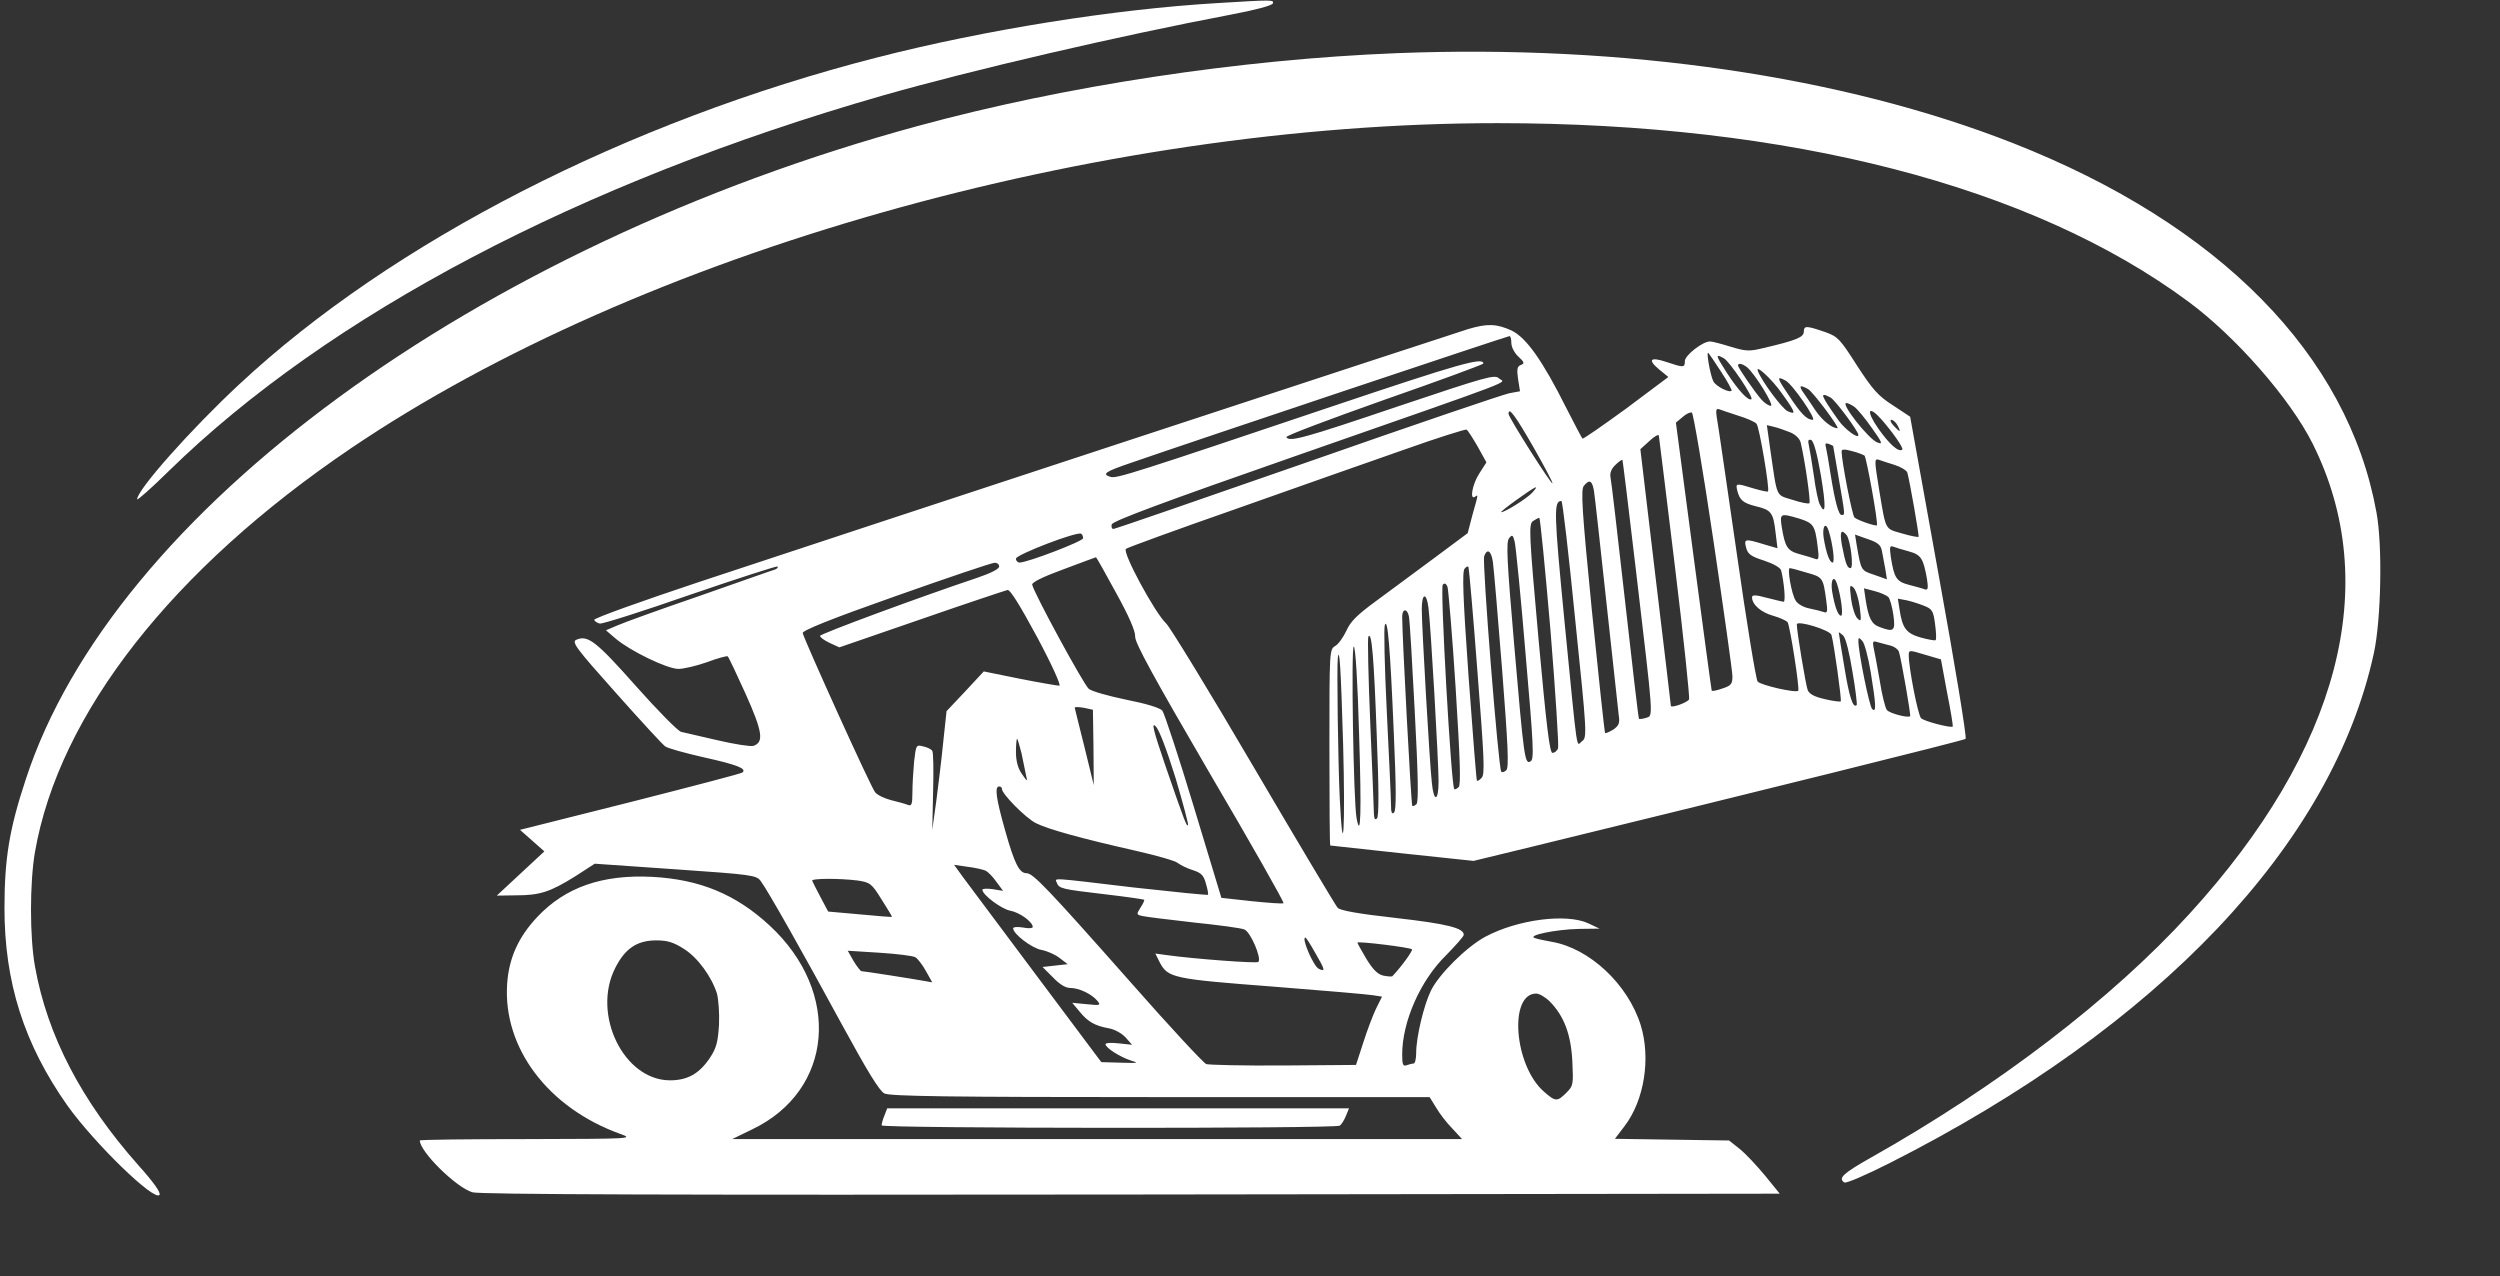 <?xml version="1.0" encoding="UTF-8"?> <svg xmlns="http://www.w3.org/2000/svg" width="1191" height="608" viewBox="0 0 1191 608" fill="none"><rect x="0" y="0" width="1191" height="608" fill="#333333" stroke="none"/><g clip-path="url(#clip0_11_52)"><path d="M580 1.467C530.4 4.4 469.067 14.267 418 27.333C298.667 57.867 186.8 115.2 114 183.067C91.067 204.4 65.333 233.333 65.333 237.867C65.333 238.533 72.133 232.533 80.267 224.533C156.4 150 276.533 86.8 420.667 45.467C463.2 33.333 532.533 17.2 586.533 6.933C597.867 4.8 606 2.667 606.4 1.6C606.933 -0.133 606.267 -0.133 580 1.467Z" fill="white"></path><path d="M665.333 25.333C590.8 28.267 507.2 40.933 437.333 60C226.533 117.333 53.733 243.867 12.267 371.333C4.4 395.067 2.133 409.2 2.133 432.667C2.133 468 11.467 497.333 32 526.533C44.8 544.533 73.867 572.8 76 569.2C76.667 568.133 73.067 563.067 65.867 555.067C38.8 524.533 22.533 493.333 16.667 460.4C14.133 446.533 14.133 420.4 16.667 405.867C28.133 340 82.133 271.067 167.333 213.467C304.933 120.4 522.667 58.667 713.333 58.667C852.267 58.667 968 88.533 1042.4 143.6C1065.07 160.267 1091.07 190 1101.73 211.333C1135.2 278.267 1114.53 357.067 1043.07 435.333C1006.13 475.867 951.733 517.467 891.333 551.467C878.133 558.933 875.467 561.333 878.667 563.333C879.467 563.867 889.067 559.733 900.133 554.133C1028.53 489.2 1111.2 402.133 1130.93 311.067C1134.4 294.933 1135.07 259.6 1132.13 244C1118.53 169.067 1057.47 106.933 959.2 68.267C877.867 36.267 773.867 21.067 665.333 25.333Z" fill="white"></path><path d="M699.333 156.8C692 159.067 414 250.4 333.6 277.067C305.6 286.4 282.8 294.533 283.067 295.333C283.333 296 284.533 296.8 285.733 297.067C286.933 297.333 306.267 291.2 328.8 283.333C351.333 275.6 370 269.6 370.4 269.867C370.8 270.267 370.267 270.933 369.2 271.333C368.133 271.6 352 277.333 333.333 283.867C314.667 290.267 296.933 296.667 294 298L288.667 300.267L293.333 304.267C300.267 310.133 317.867 318.667 323.2 318.667C325.733 318.667 331.867 317.2 336.8 315.467C341.733 313.6 346.267 312.4 346.667 312.667C347.067 312.933 350.933 321.067 355.2 330.533C363.333 348.667 364 353.6 358.933 355.333C357.467 355.733 349.867 354.533 341.867 352.667C333.867 350.8 326.133 349.067 324.533 348.667C323.067 348.4 313.2 338.4 302.8 326.667C283.867 305.333 280 302.4 274.533 304.8C272.267 305.867 274.267 308.667 293.333 330C305.067 343.2 315.6 354.667 316.933 355.6C318.267 356.533 326.533 358.8 335.333 360.8C350.933 364.267 355.867 366.133 353.733 368C353.2 368.533 329.067 374.8 300.267 382.133L247.733 395.333L253.6 400.533L259.333 405.6L248 416.133L236.667 426.667L246 426.533C257.2 426.533 262.133 424.933 274.267 417.333L283.333 411.467L321.733 414.133C358.267 416.667 360.4 416.933 362.4 419.733C365.733 424.133 382.667 454.133 401.333 488.533C413.2 510.267 418.933 519.733 421.333 520.933C424 522.267 452.533 522.667 552.933 522.667H681.067L684.133 527.6C685.733 530.4 689.2 534.933 691.867 537.6L696.533 542.667H522.667H348.8L358.4 538C397.067 519.467 401.067 472.8 366.667 440.933C350.533 426 333.333 418.933 310.667 417.733C286.933 416.533 269.333 422.667 256 436.8C246.933 446.4 242.4 456.533 241.6 468.8C239.6 499.2 261.067 527.733 295.333 540.133C302 542.533 301.733 542.533 251.067 542.667C222.933 542.667 200 542.933 200 543.333C200 548.667 217.467 565.867 225.067 568C228.533 569.067 321.467 569.333 538.933 569.067L847.867 568.667L840.933 560.133C837.067 555.467 831.733 549.733 828.933 547.467L823.733 543.333L796.533 542.933L769.333 542.533L774 536.4C783.333 524.133 786.533 504.133 781.6 488.267C775.467 468.8 757.2 451.733 739.2 448.667C736.4 448.133 732.8 447.467 731.333 446.933C726.933 445.733 740.8 442.8 752 442.533L762 442.4L756.667 439.867C746.267 435.067 723.067 438 707.6 446.267C698.667 451.067 685.333 464.267 681.6 472.133C678.267 479.067 674.667 494.133 674.667 501.6C674.667 504.4 674.133 506.667 673.467 506.667C672.8 506.667 671.333 507.067 670.133 507.467C668.4 508.133 668 507.2 668 502.4C668 486.667 676.667 467.067 688.933 455.067C693.467 450.4 697.333 446.133 697.333 445.333C697.333 442.133 689.6 440.133 665.067 437.333C647.067 435.333 638.133 433.733 637.2 432.4C636.267 431.333 618.267 401.2 597.2 365.333C576.133 329.333 557.333 298.667 555.6 297.067C550.267 292.133 534.533 263.067 536.4 261.467C537.333 260.8 561.067 252.133 589.333 242.267C617.6 232.267 653.467 219.6 669.2 214.133C684.933 208.533 698.133 204.4 698.667 204.667C699.333 205.067 701.6 208.667 704 212.8L708.133 220.267L704.8 225.467C701.467 230.533 700 238.4 702.667 236.667C704.267 235.6 704.4 234.933 701.467 245.333L699.2 254L683.067 266C674.267 272.533 661.733 281.733 655.467 286.4C646.533 292.933 643.333 296.133 641.467 300.4C640 303.467 637.733 306.8 636.133 307.733C633.333 309.333 633.333 310 633.333 356C633.333 381.733 633.467 402.667 633.733 402.8C633.867 402.8 649.333 404.533 668 406.533L702 410.133L730 403.333C837.067 377.2 935.467 352.8 936.4 352C937.067 351.467 931.333 316.667 923.733 274.8L910 198.533L901.733 193.067C894.667 188.533 892.133 185.6 884.667 174.133C876.667 161.6 875.6 160.4 869.733 158.267C860.4 155.067 859.467 155.067 859.333 158C859.333 160.667 855.867 162.133 839.867 165.867C833.333 167.467 831.6 167.333 824.533 165.2C820.267 163.867 815.733 162.667 814.667 162.667C811.067 162.667 802.667 169.333 802.667 172C802.667 175.2 802.133 175.2 794.133 172.533C786.267 169.867 784.667 171.2 790.4 176L794.8 179.6L774.667 194.667C763.467 202.8 754.133 209.333 753.867 208.933C753.6 208.667 750.133 202.133 746.267 194.533C734.933 171.867 727.2 160.933 720.133 157.467C713.067 154.267 708.667 154 699.333 156.8ZM720 163.333C720 165.333 721.467 168.133 723.333 169.867C726.267 172.533 726.4 173.2 724.533 173.867C722.8 174.533 722.533 175.867 723.2 180.533L724.133 186.4L719.067 187.333C716.267 187.867 673.067 202.533 622.933 220.133C572.8 237.6 531.2 252 530.4 252C529.733 252 529.333 251.067 529.6 249.867C529.867 248.267 554.667 239.067 617.333 217.2C728 178.533 716.667 182.8 714.133 180.267C712.133 178.267 708.133 179.467 665.6 193.733C621.067 208.8 614.267 210.667 612.8 208.267C612.4 207.6 633.333 199.733 659.333 190.533C685.333 181.467 706.667 173.6 706.667 173.2C706.667 170 695.333 173.2 635.067 193.467C540.8 225.2 531.733 228.133 529.067 227.2C524.667 225.867 526.533 224.667 539.067 220.4C571.067 209.333 718.133 160.133 719.067 160.133C719.6 160 720 161.467 720 163.333ZM820 177.2C823.067 181.867 825.2 185.867 824.933 186.133C823.867 187.333 817.467 184 816.267 181.733C814.8 178.933 812.667 166.933 813.867 168.133C814.267 168.533 817.067 172.667 820 177.2ZM821.2 170.667C823.867 172 835.333 189.067 834.4 190.133C833.067 191.333 828 185.867 822.667 177.6C817.2 169.067 817.067 168.4 821.2 170.667ZM832.267 174.933C836 178 845.467 193.333 843.6 193.333C842.667 193.333 840.533 192 839.067 190.267C836 186.8 828 175.2 828 174.133C828 172.8 830 173.2 832.267 174.933ZM848.933 187.467C855.467 196.533 855.867 197.867 851.6 195.867C849.067 194.8 839.2 181.467 837.467 176.8C836 173.2 844 180.4 848.933 187.467ZM850.667 181.333C854 183.067 865.6 200 863.6 200C860.8 200 858 197.2 852.133 188.267C846.4 179.867 846.267 178.933 850.667 181.333ZM861.333 185.333C863.6 186.533 876.667 204 875.333 204C872.667 204 868 200.133 864.933 195.6C862.933 192.533 860.267 188.667 859.067 186.933C856.8 183.733 857.467 183.2 861.333 185.333ZM872 189.333C874.267 190.533 885.333 205.467 885.333 207.2C885.333 209.333 878.933 204.533 875.867 200.267C867.2 188 866.667 186.533 872 189.333ZM883.467 193.867C884.933 194.933 888.667 199.467 891.733 203.867C896.8 210.933 897.067 211.867 894.4 210.8C890.267 209.333 876.667 192 879.6 192C880.267 192 882 192.8 883.467 193.867ZM828 198C832 199.2 836 200.933 836.8 201.867C838.133 203.2 843.2 233.2 842.267 234.133C842 234.4 838.933 233.733 835.333 232.667C827.067 230.133 826.8 230.133 827.6 233.6C828.8 238.267 830.267 239.6 836.533 241.2C843.867 242.933 844.8 244.267 845.867 253.6L846.8 261.2L840.4 259.333C831.333 256.533 830.667 256.667 831.867 260.933C832.667 264 834.133 265.067 840.4 267.067C844.8 268.533 848.133 270.4 848.533 271.733C849.867 276.933 850.8 286.667 849.733 286.667C849.2 286.667 845.467 285.733 841.733 284.8C836.4 283.333 834.667 283.333 834.667 284.533C834.667 288 838.933 291.733 844.667 293.333C848 294.267 851.067 295.733 851.6 296.4C852.8 298.267 857.467 328.4 856.667 329.067C855.6 330.267 838.667 326.4 837.333 324.667C836.533 323.733 832 296 827.333 263.2C822.533 230.267 818.4 201.333 817.867 198.8C817.333 195.467 817.6 194.533 818.933 194.933C819.867 195.333 824 196.667 828 198ZM730.4 212.8C735.733 222.133 739.867 230 739.6 230.267C738.933 230.8 718.667 198.8 718.667 197.2C718.667 193.6 721.733 197.733 730.4 212.8ZM816.267 257.467C821.2 290.8 825.333 319.867 825.333 322.267C825.333 325.867 824.667 326.667 820.533 328C818 328.933 815.733 329.333 815.467 329.067C815.333 328.933 811.467 300 806.8 264.933L798.4 201.333L801.6 198.667C803.2 197.2 805.2 196.267 806 196.533C806.667 196.667 811.333 224.133 816.267 257.467ZM896.133 199.6C901.467 205.6 906.933 213.467 906.267 214.133C904.667 215.733 900.133 211.733 894.8 204.133C888.933 195.733 889.867 192.667 896.133 199.6ZM904 202.667C904.8 204.133 905.2 205.333 904.933 205.333C904.667 205.333 903.333 204.133 902 202.667C900.667 201.2 900.267 200 901.067 200C901.867 200 903.2 201.2 904 202.667ZM852.933 206C855.467 207.067 857.467 209.067 857.867 210.933C860 220 862.667 239.067 862 239.733C861.6 240.133 858 239.467 854 238.133C845.867 235.6 846.8 237.6 843.467 214.933L841.733 202.533L845.067 203.333C846.933 203.733 850.533 205.067 852.933 206ZM798 270.4C802.133 304.267 805.067 332.533 804.667 333.2C803.733 334.8 796 337.467 796 336.267C796 335.733 792.667 308 788.667 274.667L781.467 214L785.733 210.133C788 208 790 206.8 790.267 207.467C790.4 208.133 793.867 236.4 798 270.4ZM867.467 226.4C870 241.6 869.733 246 866.933 240.267C866.267 239.067 864.933 232.933 864.133 226.667C863.2 220.4 862.133 213.867 861.733 212.133C861.2 209.867 861.467 209.2 862.8 209.6C864 210 865.6 215.733 867.467 226.4ZM873.333 212.533C873.333 212.533 874.533 219.6 876 228C879.067 245.867 879.067 245.333 877.333 245.333C875.867 245.333 874.133 238.8 872 225.333C871.2 219.867 870.133 214.267 869.867 213.067C869.333 211.333 869.733 210.933 871.2 211.467C872.4 211.867 873.333 212.4 873.333 212.533ZM888.267 217.067C889.2 218 894.933 249.6 894.133 250.267C893.6 250.8 884.933 247.867 883.467 246.533C882.4 245.6 877.333 219.6 877.333 215.067C877.333 214 878.667 213.867 882.4 214.933C885.067 215.6 887.733 216.667 888.267 217.067ZM779.333 271.467C787.867 344 787.733 340.8 784.133 342C782.4 342.533 780.933 342.667 780.8 342.4C780.533 342.267 777.6 316.8 774.133 286C770.667 255.2 767.6 228.667 767.2 227.067C766.933 225.2 767.733 223.2 769.6 221.467C771.2 219.867 772.667 218.933 772.933 219.067C773.067 219.333 776 242.933 779.333 271.467ZM902.533 221.467C905.467 222.4 908.267 224 908.667 225.2C909.733 228.933 914.4 255.333 914 255.733C913.733 256 910.133 255.333 906.133 254.133C897.867 251.733 898.533 253.067 895.333 234C892.933 219.2 892.8 218.267 895.2 219.067C896.267 219.467 899.467 220.533 902.533 221.467ZM759.333 233.6C759.733 236 762.4 260.133 765.333 287.333C768.267 314.4 770.933 338.667 771.2 341.067C771.733 344.533 771.2 345.733 768.533 347.6C766.667 348.667 765.067 349.467 764.667 349.2C764.4 348.933 761.6 322.8 758.4 291.2C753.6 242.667 753.067 233.333 754.533 231.467C757.2 228.267 758.4 228.8 759.333 233.6ZM730 234.667C727.6 237.333 717.067 244 715.2 244C714.667 244 718 241.333 722.667 238C732 231.333 733.6 230.667 730 234.667ZM750.4 294.933C756 349.067 756.133 351.333 753.733 353.067C750.8 355.2 751.867 362.133 745.333 296.133C740.267 243.867 740.133 238.667 743.867 238.667C744.4 238.667 747.333 264 750.4 294.933ZM857.2 247.067C863.867 249.2 864.667 250.267 865.867 259.867C866.667 265.867 866.533 266.933 864.8 266.267C863.733 265.867 860.4 264.8 857.333 264C851.467 262.4 850.4 260.667 848.8 250.933C847.867 244.533 848.133 244.4 857.2 247.067ZM738.667 300.533C741.067 330.133 742.667 355.333 742.267 356.533C741.733 357.733 740.667 358.667 739.6 358.667C738.267 358.667 736.8 346.667 732.933 304.267C728.4 253.867 728.267 249.867 730.267 248.267C731.467 247.467 732.933 246.667 733.333 246.667C733.733 246.667 736.133 270.933 738.667 300.533ZM871.2 252.933C873.067 258.8 874.267 268 873.067 268C871.6 268 870 263.467 868.8 256.267C868 250.8 869.733 248.267 871.2 252.933ZM516 256.4C516 257.867 489.467 268 485.733 268C484.8 268 484 267.2 484 266.133C484 264.267 513.067 253.067 515.067 254.267C515.6 254.533 516 255.6 516 256.4ZM879.733 254.933C881.6 257.467 883.2 270.667 881.6 270.667C880 270.667 879.2 268.533 877.467 259.6C876.4 253.333 877.067 251.733 879.733 254.933ZM726.8 311.733C730.533 354.667 730.933 361.733 729.2 362.667C726.4 364.533 726 361.2 721.333 306.933C717.867 266.8 717.467 258.133 718.933 256.4C720.4 254.533 720.8 254.8 721.6 258.133C722.133 260.267 724.533 284.4 726.8 311.733ZM896.533 262.4C896.933 264.4 897.6 268.267 898.133 270.933L898.933 276L892.933 273.867C886.533 271.733 886.667 272 884.533 259.733L883.733 254.667L889.733 256.8C894.533 258.4 896 259.6 896.533 262.4ZM909.333 262.667C915.2 264.267 916.267 266 918 275.733C918.667 280.133 918.533 281.2 917.067 280.8C916.133 280.4 912.8 279.467 909.6 278.667C903.467 277.067 902.4 275.467 900.8 265.467C900.133 260.667 900.267 259.867 901.867 260.4C902.933 260.8 906.267 261.867 909.333 262.667ZM711.2 267.6C711.6 270.4 713.6 293.467 715.6 318.933C718.4 354.933 718.933 365.6 717.6 366.933C716.8 367.733 715.6 368.133 715.2 367.6C713.867 366.267 706 267.467 707.067 264.933C708.533 261.067 710.4 262.4 711.2 267.6ZM531.6 282.267C537.867 293.6 540.933 300.667 540.8 303.333C540.667 306.267 549.733 322.8 576.4 368.533C596.133 402.133 611.867 429.867 611.467 430.267C611.2 430.667 604.4 430.133 596.4 429.333L581.867 427.733L568.667 384.133C561.467 360.267 554.667 339.733 553.733 338.533C552.533 337.2 546 335.2 536.533 333.333C528.133 331.6 520 329.333 518.667 328.133C516.267 326.133 492.533 282.533 491.733 278.533C491.467 277.467 496.8 274.8 506.667 271.2C515.067 268 522.133 265.467 522.133 265.467C522.267 265.333 526.533 272.933 531.6 282.267ZM476 269.867C476 271.067 472 273.067 465.733 275.2C437.467 284.667 390.667 302 390.667 302.933C390.667 303.6 392.667 305.067 395.2 306.267L399.867 308.4L438.933 294.933C460.4 287.467 478.933 281.333 480 281.067C481.2 280.8 485.867 288.267 494.133 303.6C501.333 317.067 505.6 326.667 504.667 326.667C503.733 326.667 495.2 325.2 485.733 323.333L468.667 319.867L459.867 329.333L450.933 338.8L449.333 353.733C448.533 362 446.933 374.667 446 382L444.133 395.333L444.533 377.067C444.8 367.067 444.667 358.4 444.133 357.733C443.733 356.933 441.733 356 439.867 355.6C436.4 354.667 436.4 354.933 435.467 362.933C435.067 367.333 434.667 374 434.667 377.733C434.667 383.2 434.267 384.133 432.533 383.467C431.333 382.933 427.733 382 424.533 381.2C421.467 380.4 418 378.8 416.933 377.467C415.067 375.467 383.467 305.6 382.4 301.6C382.133 300.4 396 294.8 426.667 284C451.2 275.333 472.4 268.133 473.733 268.133C474.933 268 476 268.8 476 269.867ZM703.867 320.133C707.067 361.2 707.467 368.933 705.867 370.533C704.933 371.6 703.867 372.267 703.6 371.867C703.333 371.6 701.6 349.2 699.6 322C696.933 284.4 696.533 272.267 697.733 270.933C698.533 269.867 699.467 269.6 699.6 270.267C699.867 271.067 701.867 293.467 703.867 320.133ZM860.667 272.8C868.4 274.933 868.533 275.2 870 285.867C870.8 291.333 870.533 292.267 868.933 291.6C867.733 291.2 864.667 290.4 862 289.867C859.2 289.333 856.4 287.733 855.467 286.133C853.467 283.067 851.333 270.667 852.667 270.667C853.2 270.667 856.8 271.6 860.667 272.8ZM875.2 278.267C877.067 284.133 878.267 293.333 877.067 293.333C875.6 293.333 874 288.8 872.8 281.6C872 276.133 873.733 273.6 875.2 278.267ZM693.467 327.733C695.6 361.6 696 373.867 694.933 374.933C694 375.867 693.067 376.267 692.8 375.867C691.333 374.4 686 279.867 687.333 278.533C688.267 277.6 688.933 278 689.6 279.6C690 280.933 691.867 302.533 693.467 327.733ZM886 289.333C886.8 295.867 886.667 296.4 884.933 294.667C883.733 293.6 882.4 289.333 881.867 285.333C881.067 278.8 881.2 278.267 883.067 280C884.133 281.067 885.467 285.333 886 289.333ZM899.6 284.4C900.4 285.333 901.467 289.2 902 292.933C903.067 300.667 902.267 301.333 895.333 298.667C891.6 297.333 890.133 294.4 888.8 285.733L888 280.267L893.067 281.6C895.733 282.267 898.667 283.6 899.6 284.4ZM680.533 289.6C681.6 297.6 685.333 363.067 685.333 372.267C685.333 381.867 683.067 382.4 682.133 372.933C681.067 363.733 677.333 298.4 677.333 290.267C677.333 282.4 679.6 282 680.533 289.6ZM916.8 288.667C920.533 290.133 921.067 291.2 921.867 297.333C922.4 301.2 922.533 304.533 922.133 304.933C921.867 305.333 918.667 304.667 915.067 303.733C908.133 301.733 906.267 299.333 904.933 290.267L904.133 285.2L908.4 286C910.8 286.533 914.533 287.733 916.8 288.667ZM671.2 293.6C671.6 295.333 672.8 315.733 674 339.2C675.6 369.467 675.867 382 674.8 383.067C674 383.867 673.067 384.267 672.8 383.867C672.267 383.333 668 303.2 668 293.867C668 289.867 670.4 289.733 671.2 293.6ZM664 349.067C665.2 375.733 665.2 386 664.133 387.067C663.067 388.133 662.667 387.067 662.667 383.2C662.667 380.4 661.733 360.4 660.667 339.067C659.6 317.6 659.2 298.933 659.733 297.733C661.067 294.133 662.267 307.867 664 349.067ZM872.533 302.533C873.733 306.933 877.467 333.6 876.933 334.133C876.667 334.4 873.2 334 869.333 333.067C864.533 332 862 330.667 861.2 328.8C860.267 326.4 856 300.8 856 297.467C856 295.333 871.867 300.133 872.533 302.533ZM882.533 320.133C884 328.533 884.8 335.6 884.533 335.867C882.8 337.733 880.933 331.867 878.667 317.867C877.2 309.2 876 301.733 876 301.333C876 301.067 876.933 301.733 878.133 302.8C879.333 304.133 881.067 310.933 882.533 320.133ZM655.867 349.867C656.933 376.133 656.933 388.933 656 389.867C655.067 390.8 654.667 390.133 654.533 387.867C654.533 386.133 653.733 366.667 652.8 344.667C651.867 322.667 651.467 304.133 651.867 303.333C653.467 300.4 654.533 312.933 655.867 349.867ZM891.2 320.133C893.733 335.733 894 339.867 891.867 337.733C890.533 336.4 885.333 310.8 885.333 305.333C885.333 303.6 885.6 303.6 887.2 305.333C888.267 306.4 890 313.067 891.2 320.133ZM900.267 307.467C902.267 307.867 904.267 309.333 904.667 310.533C905.867 314.533 910.4 340.667 910 341.2C908.933 342.133 900.267 339.867 898.933 338.267C898.133 337.333 896.533 330.933 895.467 324C894.267 317.067 892.933 310 892.533 308.267C892 305.733 892.4 305.2 894.267 305.867C895.6 306.267 898.267 306.933 900.267 307.467ZM647.467 349.6C648.667 387.2 648.267 400.533 646.267 389.733C644.8 382.4 643.6 308 644.933 308C645.733 308 646.8 324.933 647.467 349.6ZM927.6 330C929.333 338.667 930.533 346 930.267 346.133C929.467 346.933 916.533 343.6 915.2 342.133C913.733 340.8 909.333 318.267 909.333 312.267C909.333 309.6 909.467 309.6 916.933 311.867L924.667 314.133L927.6 330ZM639.867 354.667C640.933 394 639.867 412.8 638.267 380.533C637.467 364.133 636.8 317.6 637.333 313.333C638.133 307.733 638.8 318.533 639.867 354.667ZM520.933 356L521.067 374L516.667 356C514.133 346.133 512.133 337.6 512 337.2C512 336.667 514 336.8 516.4 337.2L520.667 338.133L520.933 356ZM560 370.533C563.6 382.667 566.267 392.8 566 393.067C565.333 393.867 564.667 392.267 555.333 365.2C549.467 348 548.4 343.867 550.533 346C552.267 347.6 555.867 357.333 560 370.533ZM486.667 358.933C487.467 362.8 488.4 367.467 488.8 369.333C489.6 372.533 489.467 372.533 486.8 368.667C484.933 366 484 362.533 484 358.267C484 354.8 484.267 352 484.533 352C484.8 352 485.733 355.2 486.667 358.933ZM477.333 375.867C477.333 378.267 488.533 389.6 493.467 392.133C499.333 395.067 514.667 399.333 541.2 405.333C551.067 407.6 560.133 410.133 561.2 411.2C562.4 412.133 565.6 413.733 568.267 414.533C572.4 415.867 573.467 417.067 574.533 421.067C575.333 423.733 575.733 426.133 575.467 426.267C575.2 426.533 559.333 424.933 540.133 422.8C499.6 418 502.533 418.133 503.467 420.533C504.533 423.333 505.733 423.6 526.133 426C536.4 427.2 544.8 428.4 545.067 428.667C545.333 428.933 544.533 430.533 543.333 432.4C541.333 435.6 541.333 435.733 544.267 436.4C546 436.8 556.933 438.133 568.667 439.467C580.4 440.667 591.333 442.133 592.8 442.8C595.733 443.867 601.2 456.667 599.467 458.267C598.8 459.067 568.667 456.8 556.267 455.067L550.4 454.267L552.533 458.533C556.4 465.867 559.067 466.4 606.267 470C630.267 471.867 651.867 473.733 654.133 474.133L658.4 474.8L655.6 480.4C654.133 483.467 651.333 490.8 649.467 496.667L646 507.333L611.467 507.6C592.533 507.733 575.867 507.333 574.667 506.933C573.333 506.4 557.067 488.933 538.667 468C498.933 423.067 492.133 416 489.067 416C485.6 416 483.333 411.6 478.8 395.467C474.533 380.4 473.733 374.667 476 374.667C476.8 374.667 477.333 375.2 477.333 375.867ZM469.6 414.8C470.8 415.467 473.2 417.867 474.8 420.267L477.867 424.4L472.933 423.6C470.267 423.2 468 423.333 468 423.867C468 426.267 477.067 433.067 481.333 433.867C485.733 434.667 492 439.2 492 441.6C492 442.267 489.867 442.4 487.333 441.867C484.8 441.467 482.667 441.6 482.667 442.267C482.667 444.933 491.6 451.733 496.133 452.533C498.933 453.067 502.8 454.8 504.8 456.4L508.667 459.333L502.667 460L496.667 460.667L501.6 465.6C504.8 468.933 507.6 470.667 509.867 470.667C514 470.667 520 473.467 522.8 476.8C524.533 478.933 524.133 479.067 517.733 478.4L510.8 477.733L514.267 481.867C518.267 486.8 521.6 488.667 528.133 489.867C530.8 490.267 534.4 492.267 536.133 494.133L539.333 497.733L533.067 497.067C529.467 496.667 526.667 496.8 526.667 497.467C526.667 499.2 533.733 503.6 538.667 505.2C542.8 506.4 542.267 506.533 534 506.267L524.667 506L493.733 464.667C476.667 441.867 460.933 420.8 458.667 417.733L454.533 412L460.933 412.933C464.4 413.333 468.4 414.267 469.6 414.8ZM408.533 419.467C414.533 420.4 415.2 420.8 420 428.533C422.8 432.933 425.067 436.667 424.933 436.8C424.8 436.933 417.867 436.4 409.6 435.6L394.533 434.267L390.933 427.467C388.933 423.733 387.2 420.267 386.933 419.6C386.4 418.4 400 418.4 408.533 419.467ZM626.533 453.867C631.333 462.133 631.6 463.2 628.133 461.467C625.6 460 619.867 446.667 621.867 446.667C622.267 446.667 624.267 449.867 626.533 453.867ZM325.733 452C332.4 456.133 339.067 465.333 341.6 473.467C342.267 476.133 342.8 482.8 342.533 488.267C342 496.4 341.333 499.2 338.267 503.867C333.2 511.467 327.6 514.667 319.2 514.667C297.2 514.667 281.867 483.333 293.067 461.2C297.733 451.867 303.467 448 312.667 448C318 448 320.933 448.933 325.733 452ZM672.667 452.267C673.2 452.8 667.867 460.267 663.333 465.067C663.067 465.333 661.2 465.2 659.067 464.8C656.267 464.133 654.133 462 650.933 456.8C648.533 452.8 646.667 449.333 646.667 449.067C646.667 448.267 671.867 451.333 672.667 452.267ZM436 456C437.067 456.533 439.467 459.6 441.067 462.533L444.133 468L440.4 467.333C434.533 466.267 411.467 462.667 410.4 462.667C410 462.667 408.267 460.533 406.667 457.867L403.867 452.933L418.8 453.867C427.067 454.4 434.8 455.333 436 456ZM738.4 477.2C745.067 484 748.4 492.667 749.067 505.6C749.6 516.667 749.467 517.333 746.267 520.533C741.867 524.933 741.067 524.933 735.467 520C721.333 507.6 718.667 473.333 731.867 473.333C733.333 473.333 736.267 475.067 738.4 477.2Z" fill="white"></path><path d="M421.333 531.467C420.533 533.333 420 535.467 420 536.133C420 537.6 635.867 537.733 638.267 536.267C639.067 535.733 640.4 533.6 641.2 531.6L642.667 528H532.667H422.667L421.333 531.467Z" fill="white"></path></g><defs><clipPath id="clip0_11_52"><rect width="1191" height="608" fill="white"></rect></clipPath></defs></svg> 